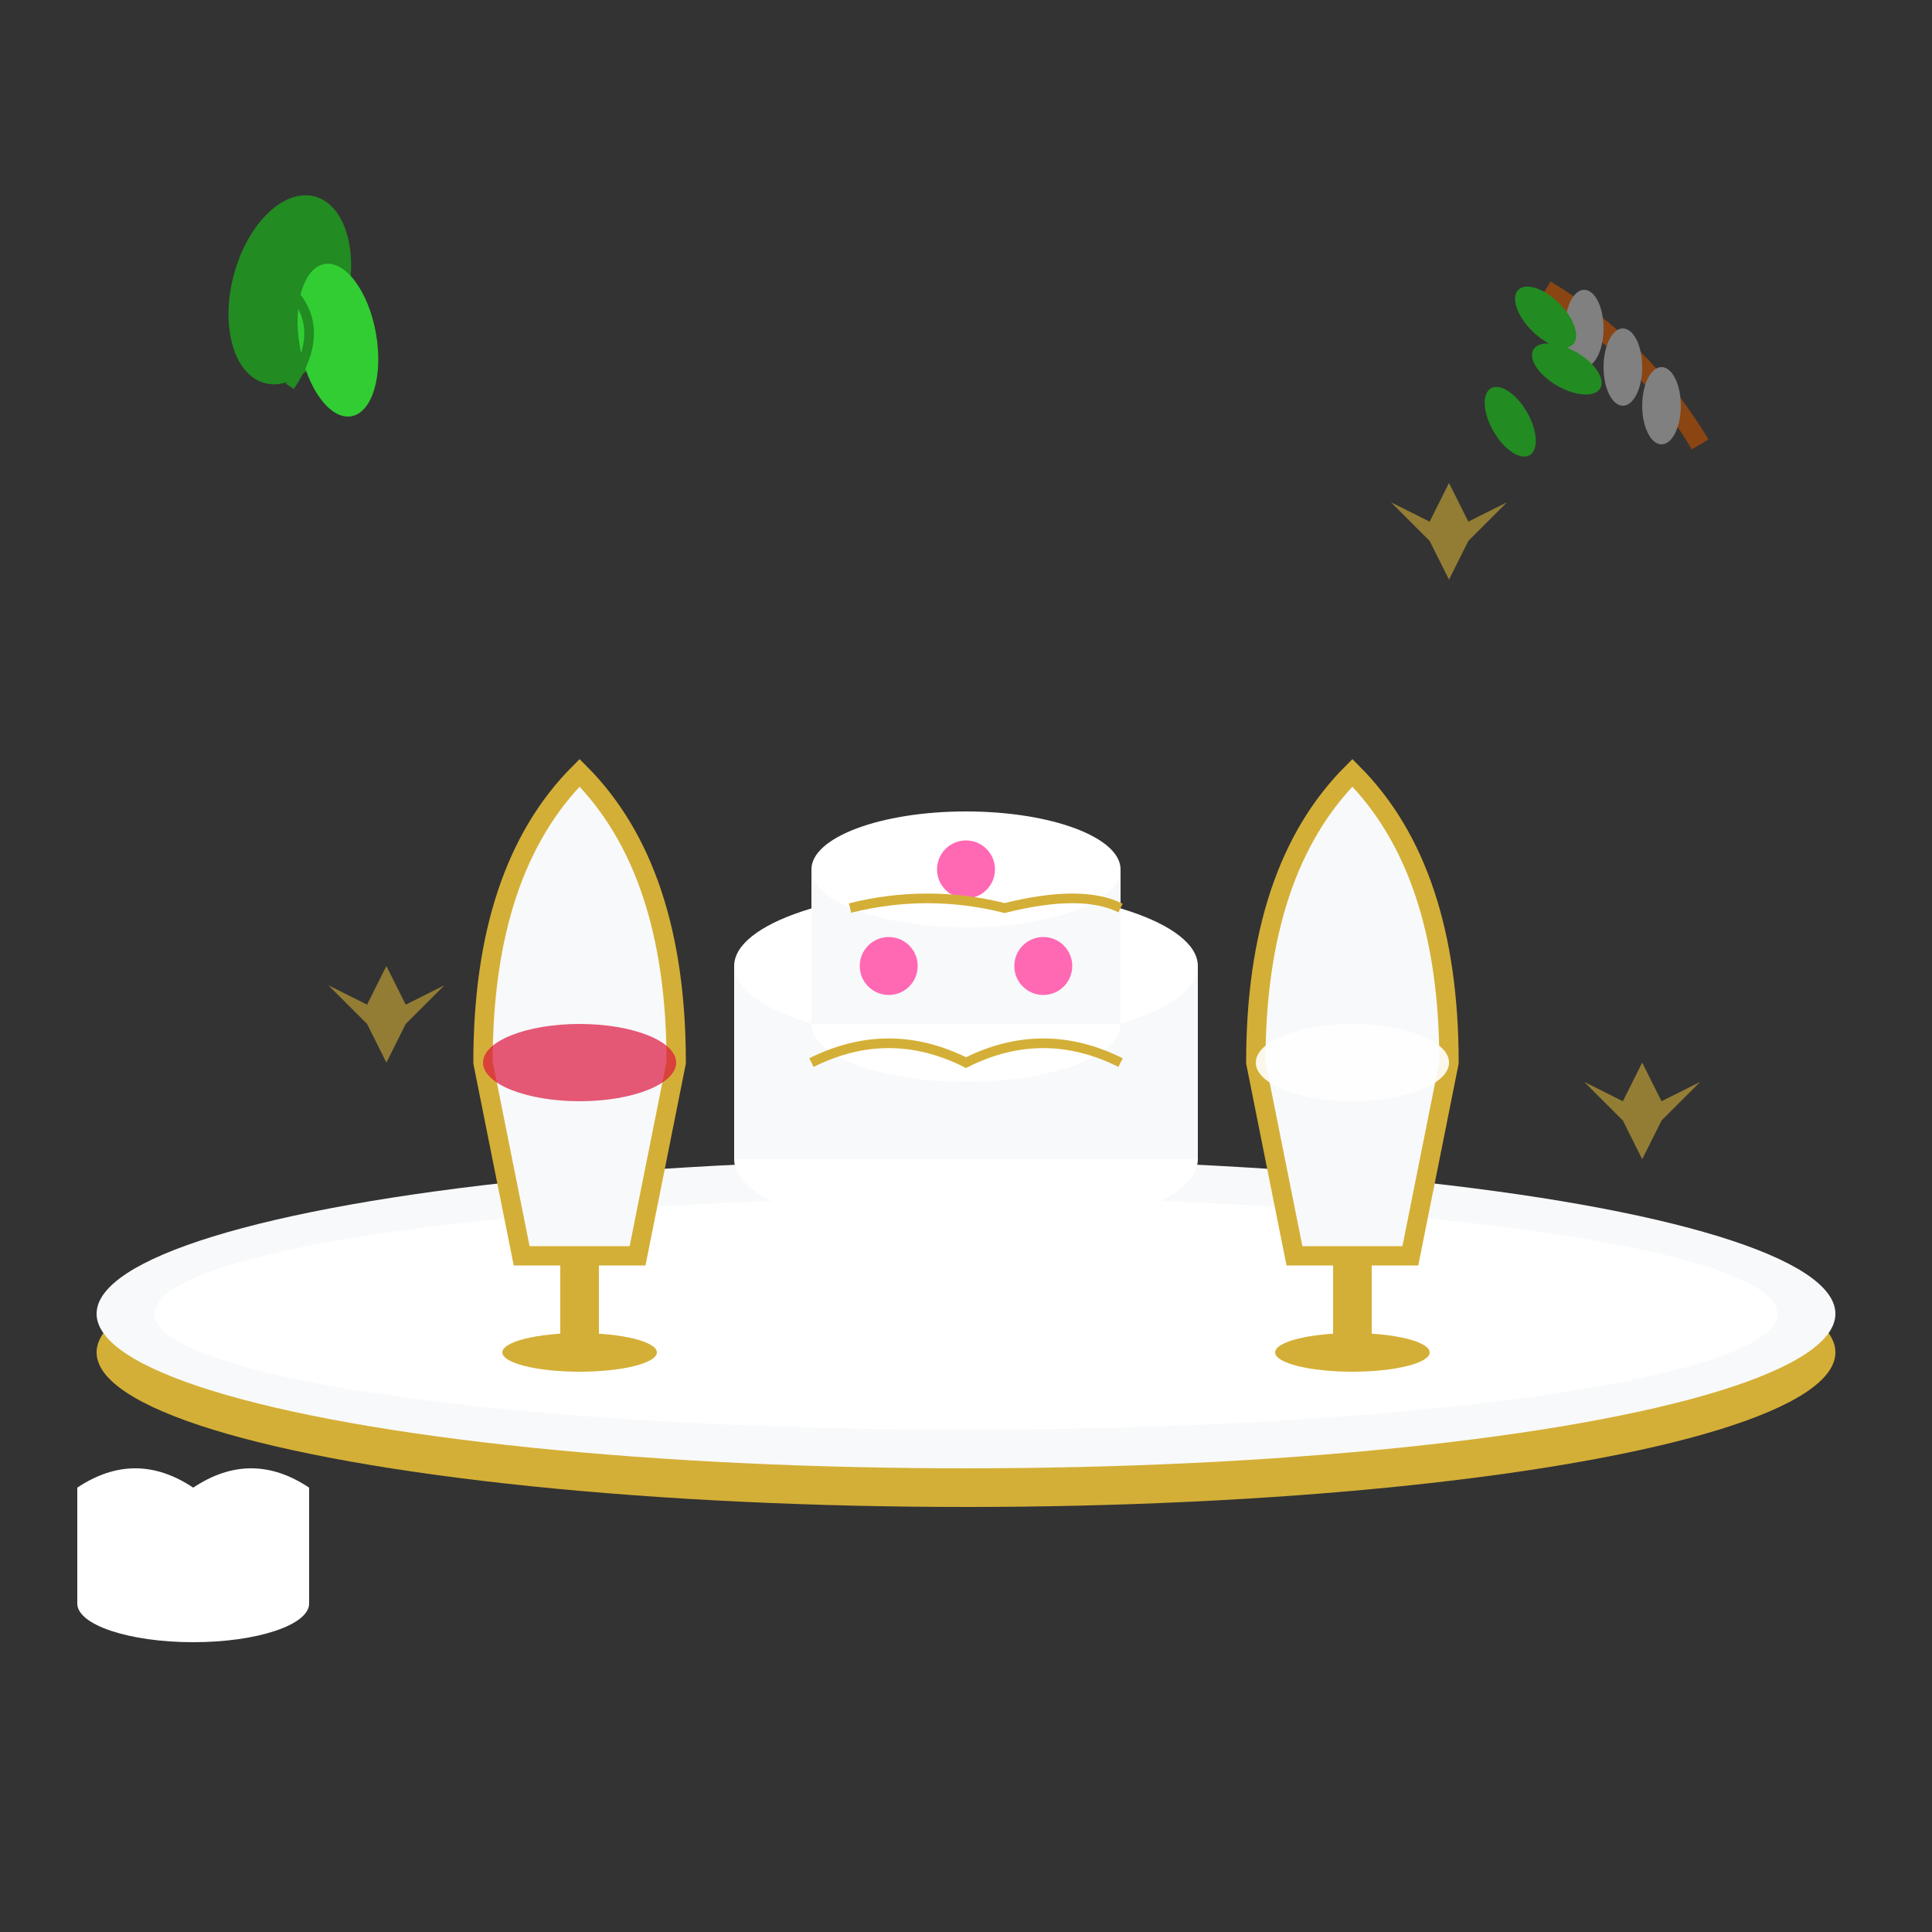 <svg width="100" height="100" viewBox="0 0 100 100" fill="none" xmlns="http://www.w3.org/2000/svg">
  <rect x="0" y="0" width="100" height="100" fill="#333333" stroke="none"/>
  <!-- Elegant serving tray -->
  <ellipse cx="50" cy="70" rx="45" ry="8" fill="#d4af37"/>
  <ellipse cx="50" cy="68" rx="45" ry="8" fill="#f8f9fa"/>
  <ellipse cx="50" cy="68" rx="42" ry="6" fill="#fff"/>
  
  <!-- Wine glasses -->
  <g transform="translate(25, 30)">
    <!-- First glass -->
    <path d="M0 25 Q0 15 5 10 Q10 15 10 25 L8 35 L2 35 Z" fill="#f8f9fa" stroke="#d4af37" stroke-width="1"/>
    <ellipse cx="5" cy="25" rx="5" ry="2" fill="#dc143c" opacity="0.7"/>
    <line x1="5" y1="35" x2="5" y2="40" stroke="#d4af37" stroke-width="2"/>
    <ellipse cx="5" cy="40" rx="4" ry="1" fill="#d4af37"/>
  </g>
  
  <g transform="translate(65, 30)">
    <!-- Second glass -->
    <path d="M0 25 Q0 15 5 10 Q10 15 10 25 L8 35 L2 35 Z" fill="#f8f9fa" stroke="#d4af37" stroke-width="1"/>
    <ellipse cx="5" cy="25" rx="5" ry="2" fill="#fff" opacity="0.9"/>
    <line x1="5" y1="35" x2="5" y2="40" stroke="#d4af37" stroke-width="2"/>
    <ellipse cx="5" cy="40" rx="4" ry="1" fill="#d4af37"/>
  </g>
  
  <!-- Elegant cake -->
  <g transform="translate(40, 35)">
    <!-- Bottom layer -->
    <ellipse cx="10" cy="25" rx="12" ry="4" fill="#fff"/>
    <rect x="-2" y="15" width="24" height="10" fill="#f8f9fa"/>
    <ellipse cx="10" cy="15" rx="12" ry="4" fill="#fff"/>
    
    <!-- Top layer -->
    <ellipse cx="10" cy="18" rx="8" ry="3" fill="#fff"/>
    <rect x="2" y="10" width="16" height="8" fill="#f8f9fa"/>
    <ellipse cx="10" cy="10" rx="8" ry="3" fill="#fff"/>
    
    <!-- Decorative roses -->
    <g fill="#ff69b4">
      <circle cx="6" cy="15" r="1.5"/>
      <circle cx="14" cy="15" r="1.5"/>
      <circle cx="10" cy="10" r="1.5"/>
    </g>
    
    <!-- Decorative swirls -->
    <g stroke="#d4af37" stroke-width="0.5" fill="none">
      <path d="M2 20 Q6 18 10 20 Q14 18 18 20"/>
      <path d="M4 12 Q8 11 12 12 Q16 11 18 12"/>
    </g>
  </g>
  
  <!-- Italian herbs decoration -->
  <g transform="translate(15, 15)">
    <!-- Basil leaves -->
    <ellipse cx="0" cy="0" rx="3" ry="5" fill="#228b22" transform="rotate(15)"/>
    <ellipse cx="2" cy="3" rx="2" ry="4" fill="#32cd32" transform="rotate(-10)"/>
    <path d="M0 0 Q2 2 0 5" stroke="#228b22" stroke-width="0.5" fill="none"/>
  </g>
  
  <g transform="translate(80, 15)">
    <!-- Olive branch -->
    <path d="M0 0 Q5 3 8 8" stroke="#8b4513" stroke-width="1" fill="none"/>
    <ellipse cx="2" cy="2" rx="1" ry="2" fill="#808080"/>
    <ellipse cx="4" cy="4" rx="1" ry="2" fill="#808080"/>
    <ellipse cx="6" cy="6" rx="1" ry="2" fill="#808080"/>
    <ellipse cx="1" cy="1" rx="2" ry="1" fill="#228b22" transform="rotate(45)"/>
    <ellipse cx="3" cy="3" rx="2" ry="1" fill="#228b22" transform="rotate(30)"/>
    <ellipse cx="5" cy="5" rx="2" ry="1" fill="#228b22" transform="rotate(60)"/>
  </g>
  
  <!-- Sparkles -->
  <g fill="#d4af37" opacity="0.6">
    <path d="M20 50 L21 52 L23 51 L21 53 L20 55 L19 53 L17 51 L19 52 Z"/>
    <path d="M75 25 L76 27 L78 26 L76 28 L75 30 L74 28 L72 26 L74 27 Z"/>
    <path d="M85 55 L86 57 L88 56 L86 58 L85 60 L84 58 L82 56 L84 57 Z"/>
  </g>
  
  <!-- Chef's hat (small) -->
  <g transform="translate(5, 75)">
    <ellipse cx="5" cy="8" rx="6" ry="2" fill="#fff"/>
    <rect x="-1" y="2" width="12" height="6" fill="#fff"/>
    <path d="M-1 2 Q2 0 5 2 Q8 0 11 2 Q8 4 5 2 Q2 4 -1 2" fill="#fff"/>
  </g>
</svg>
